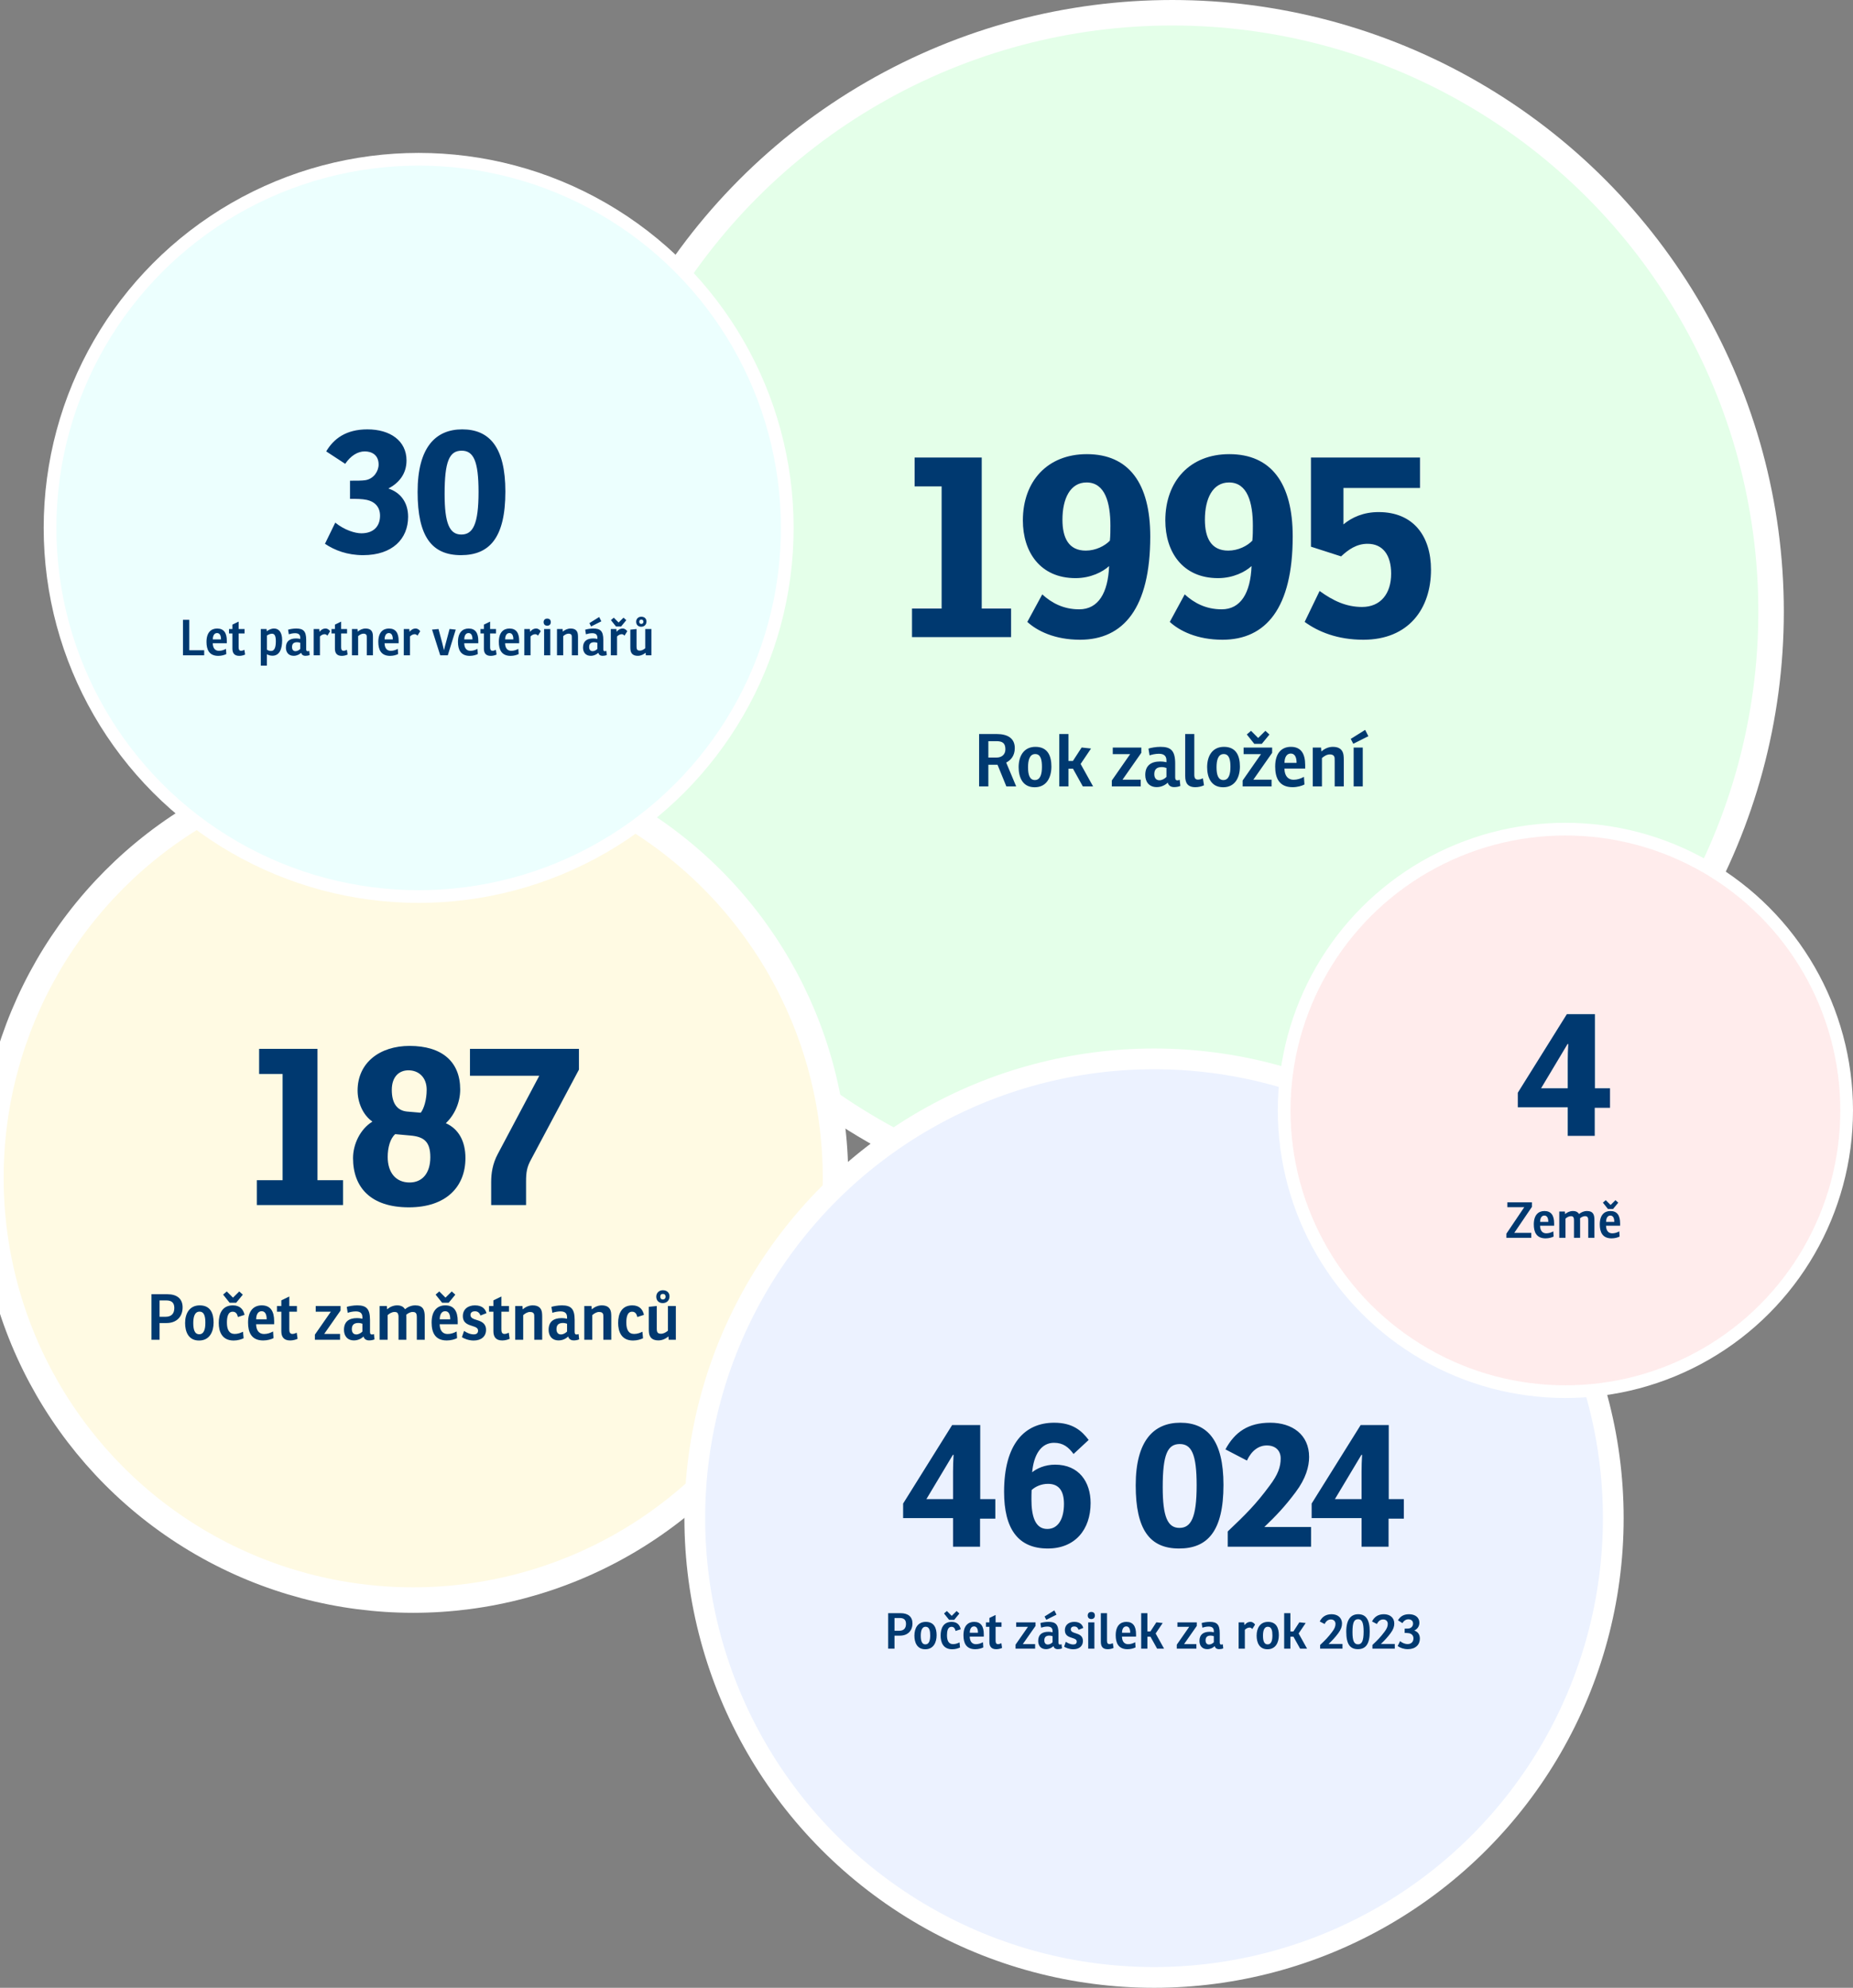 <svg width="509" height="546" viewBox="0 0 509 546" fill="none" xmlns="http://www.w3.org/2000/svg">
<rect x="0" y="0" width="509" height="546" fill="#808080" stroke="none"/>
<circle cx="322" cy="168" r="164.5" fill="#E4FFE9" stroke="white" stroke-width="7"/>
<path d="M250.519 175V167.152H258.655V133.6H251.239V125.68H269.671V167.152H277.735V175H250.519ZM304.659 155.488C302.931 157.072 299.619 158.8 295.443 158.8C285.723 158.8 280.971 151.6 280.971 142.96C280.971 132.16 287.739 124.744 298.539 124.744C310.059 124.744 315.963 132.736 315.963 147.352C315.963 167.008 308.619 175.72 296.667 175.72C289.683 175.72 284.859 173.272 282.195 170.824L286.299 163.264C288.819 165.568 292.059 167.368 296.451 167.368C301.707 167.368 304.371 162.832 304.659 155.488ZM304.875 148.504C305.019 147.064 305.019 145.696 305.019 144.4C305.019 138.136 303.579 132.52 298.467 132.52C294.003 132.52 291.843 136.912 291.843 142.744C291.843 147.784 293.571 151.24 298.251 151.24C300.987 151.24 303.507 149.944 304.875 148.504ZM343.789 155.488C342.061 157.072 338.749 158.8 334.573 158.8C324.853 158.8 320.101 151.6 320.101 142.96C320.101 132.16 326.869 124.744 337.669 124.744C349.189 124.744 355.093 132.736 355.093 147.352C355.093 167.008 347.749 175.72 335.797 175.72C328.813 175.72 323.989 173.272 321.325 170.824L325.429 163.264C327.949 165.568 331.189 167.368 335.581 167.368C340.837 167.368 343.501 162.832 343.789 155.488ZM344.005 148.504C344.149 147.064 344.149 145.696 344.149 144.4C344.149 138.136 342.709 132.52 337.597 132.52C333.133 132.52 330.973 136.912 330.973 142.744C330.973 147.784 332.701 151.24 337.381 151.24C340.117 151.24 342.637 149.944 344.005 148.504ZM368.384 152.824L360.104 150.16V125.68H390.056V134.032H369.032V144.04C371.336 142.096 374.576 140.656 378.68 140.656C388.328 140.656 393.08 147.352 393.08 156.496C393.08 167.152 386.96 175.72 374.504 175.72C367.304 175.72 362.048 173.488 358.376 170.824L362.48 162.328C366.152 164.992 369.752 166.72 374.144 166.72C379.256 166.72 382.136 163.048 382.136 157.576C382.136 152.536 379.904 149.368 375.656 149.368C372.632 149.368 370.4 150.952 368.384 152.824Z" fill="#003970"/>
<path d="M276.391 209.46L279.131 216H276.431L274.011 210.06H271.491V216H268.951V201.62H273.791C276.751 201.62 278.751 202.76 278.751 205.48C278.751 207.62 277.631 208.82 276.391 209.46ZM271.491 208.08H273.751C275.091 208.08 276.171 207.32 276.171 205.82C276.171 204.06 275.311 203.58 273.651 203.58H271.491V208.08ZM284.21 216.24C280.81 216.24 279.81 213.38 279.81 210.72C279.81 207.64 281.25 205.14 284.43 205.14C287.85 205.14 288.81 207.7 288.81 210.54C288.81 213.4 287.59 216.24 284.21 216.24ZM284.27 214.26C285.85 214.26 286.21 212.48 286.21 210.64C286.21 208.92 285.97 207.12 284.37 207.12C282.71 207.12 282.39 209.06 282.39 210.74C282.39 212.72 282.79 214.26 284.27 214.26ZM297.115 205.32L299.695 205.6L296.835 209.84L300.255 216H297.435L294.735 211.14H293.495V216H290.975V201.62H293.495V209.02H294.715L297.115 205.32ZM313.507 206.78L308.347 214.16H313.347V216H305.407V214.38L310.447 207.14H305.667V205.34H313.507V206.78ZM315.772 207.48L315.472 205.62C316.132 205.4 317.512 205.14 318.772 205.14C321.612 205.14 322.812 206.16 322.812 209.74V213.5C322.812 214.04 322.952 214.34 323.412 214.34C323.612 214.34 323.792 214.3 324.052 214.2L324.232 215.88C323.712 216.1 323.092 216.2 322.532 216.2C321.552 216.2 320.972 215.72 320.772 214.98C320.092 215.62 319.052 216.2 317.752 216.2C315.592 216.2 314.592 214.7 314.592 212.86C314.592 210.36 316.072 209.16 318.712 209.16C319.312 209.16 319.792 209.22 320.412 209.36V208.9C320.412 207.56 319.652 207.04 318.312 207.04C317.392 207.04 316.472 207.26 315.772 207.48ZM320.412 213.4V210.94C320.072 210.82 319.632 210.7 319.132 210.7C317.832 210.7 317.072 211.24 317.072 212.64C317.072 213.64 317.532 214.32 318.492 214.32C319.212 214.32 319.972 213.88 320.412 213.4ZM325.563 213.14V201.62H328.063V212.78C328.063 213.72 328.343 214.14 329.063 214.14C329.463 214.14 329.883 214.04 330.423 213.78L330.723 215.7C330.023 216.04 329.123 216.22 328.363 216.22C326.163 216.22 325.563 214.98 325.563 213.14ZM335.988 216.24C332.588 216.24 331.588 213.38 331.588 210.72C331.588 207.64 333.028 205.14 336.208 205.14C339.628 205.14 340.588 207.7 340.588 210.54C340.588 213.4 339.368 216.24 335.988 216.24ZM336.048 214.26C337.628 214.26 337.988 212.48 337.988 210.64C337.988 208.92 337.748 207.12 336.148 207.12C334.488 207.12 334.168 209.06 334.168 210.74C334.168 212.72 334.568 214.26 336.048 214.26ZM349.445 206.78L344.285 214.16H349.285V216H341.345V214.38L346.385 207.14H341.605V205.34H349.445V206.78ZM346.605 204.32H344.545L342.485 201.74L343.645 200.74L345.605 202.7L347.585 200.74L348.705 201.76L346.605 204.32ZM358.519 211.1H352.819C352.859 213.12 353.799 214.18 355.319 214.18C356.339 214.18 357.279 213.88 358.179 213.38L358.319 215.48C357.619 215.86 356.379 216.22 355.059 216.22C351.299 216.22 350.279 213.6 350.279 210.56C350.279 206.7 352.179 205.14 354.599 205.14C357.339 205.14 358.519 206.96 358.519 210.14V211.1ZM356.159 209.54C356.159 207.8 355.559 206.98 354.559 206.98C353.359 206.98 352.839 208.16 352.839 209.54H356.159ZM362.884 205.34L362.964 206.4C363.744 205.72 364.844 205.14 366.124 205.14C367.944 205.14 368.824 205.96 369.044 207.36C369.104 207.74 369.124 208.3 369.124 208.7V216H366.624V209.02C366.624 208.76 366.624 208.4 366.604 208.2C366.524 207.5 366.044 207.22 365.284 207.22C364.444 207.22 363.664 207.74 363.124 208.22V216H360.604V205.34H362.884ZM371.835 205.34H374.335V216H371.835V205.34ZM371.735 204.3L371.035 202.96L374.995 200.48L375.875 202.22L371.735 204.3Z" fill="#003970"/>
<circle cx="113.5" cy="323.5" r="116" fill="#FFFAE3" stroke="white" stroke-width="7"/>
<path d="M70.551 331V324.174H77.628V294.989H71.177V288.1H87.21V324.174H94.224V331H70.551ZM102.299 308.078C99.606 306.2 98.228 302.692 98.228 299.561C98.228 291.858 104.366 287.286 112.507 287.286C121.463 287.286 126.411 291.67 126.411 299.248C126.411 302.88 124.845 306.262 122.465 308.517C125.972 310.083 127.851 313.464 127.851 318.099C127.851 325.99 122.528 331.626 112.319 331.626C101.798 331.626 96.976 326.115 96.976 318.099C96.976 314.341 98.917 310.145 102.299 308.078ZM112.695 311.899L108.562 311.523C107.184 312.713 106.495 315.218 106.495 317.786C106.495 322.107 108.75 324.8 112.507 324.8C116.014 324.8 118.206 322.232 118.206 317.848C118.206 313.527 116.39 312.212 112.695 311.899ZM112.194 293.987C109.689 293.987 107.622 295.678 107.622 299.373C107.622 302.943 109 305.072 111.881 305.323L115.576 305.636C116.453 304.509 117.204 302.066 117.204 299.311C117.204 295.929 115.012 293.987 112.194 293.987ZM129.096 295.49V288.1H159.031V293.799L145.817 318.6C144.752 320.541 144.502 321.982 144.502 324.549V331H134.92V324.675C134.92 322.295 135.296 319.664 136.736 316.972L148.134 295.49H129.096Z" fill="#003970"/>
<path d="M43.83 363.407V368H41.603V355.492H45.987C48.597 355.492 50.162 356.727 50.162 359.093C50.162 361.72 48.457 363.407 45.761 363.407H43.83ZM43.83 361.685H45.517C47.066 361.685 47.883 360.833 47.883 359.267C47.883 357.771 47.083 357.197 45.691 357.197H43.83V361.685ZM54.672 368.209C51.715 368.209 50.845 365.721 50.845 363.407C50.845 360.728 52.098 358.554 54.864 358.554C57.839 358.554 58.674 360.78 58.674 363.251C58.674 365.738 57.612 368.209 54.672 368.209ZM54.725 366.487C56.099 366.487 56.412 364.938 56.412 363.338C56.412 361.842 56.203 360.276 54.812 360.276C53.368 360.276 53.09 361.963 53.09 363.425C53.09 365.147 53.437 366.487 54.725 366.487ZM64.454 366.4C65.323 366.4 66.072 366.139 66.75 365.791L66.924 367.582C66.315 367.878 65.341 368.209 64.175 368.209C60.905 368.209 60.087 365.651 60.087 363.39C60.087 360.937 60.974 358.554 63.984 358.554C66.002 358.554 66.889 359.771 67.168 361.163L65.358 361.755C65.167 360.972 64.836 360.293 63.914 360.293C62.575 360.293 62.331 361.876 62.331 363.286C62.331 365.199 62.94 366.4 64.454 366.4ZM64.871 357.84H63.079L61.288 355.596L62.297 354.727L64.001 356.431L65.724 354.727L66.698 355.614L64.871 357.84ZM75.307 363.738H70.349C70.384 365.495 71.202 366.417 72.524 366.417C73.411 366.417 74.229 366.156 75.011 365.721L75.133 367.548C74.524 367.878 73.446 368.191 72.298 368.191C69.027 368.191 68.14 365.912 68.14 363.268C68.14 359.911 69.793 358.554 71.897 358.554C74.281 358.554 75.307 360.137 75.307 362.903V363.738ZM73.254 362.381C73.254 360.867 72.733 360.154 71.863 360.154C70.819 360.154 70.367 361.181 70.367 362.381H73.254ZM81.557 360.293H79.469V365.043C79.469 365.738 79.539 366.4 80.322 366.4C80.722 366.4 81.087 366.26 81.505 366.069L81.748 367.739C81.192 368 80.409 368.191 79.696 368.191C77.921 368.191 77.278 367.165 77.278 365.651V360.293H76.077V358.728H77.278V357.179L79.469 356.118V358.728H81.557V360.293ZM93.543 359.98L89.055 366.4H93.404V368H86.497V366.591L90.881 360.293H86.724V358.728H93.543V359.98ZM95.513 360.589L95.252 358.971C95.826 358.78 97.026 358.554 98.122 358.554C100.593 358.554 101.636 359.441 101.636 362.555V365.825C101.636 366.295 101.758 366.556 102.158 366.556C102.332 366.556 102.489 366.521 102.715 366.434L102.872 367.896C102.419 368.087 101.88 368.174 101.393 368.174C100.54 368.174 100.036 367.756 99.862 367.113C99.27 367.669 98.366 368.174 97.235 368.174C95.356 368.174 94.487 366.869 94.487 365.269C94.487 363.094 95.774 362.05 98.07 362.05C98.592 362.05 99.01 362.103 99.549 362.224V361.824C99.549 360.659 98.888 360.206 97.722 360.206C96.922 360.206 96.122 360.398 95.513 360.589ZM99.549 365.738V363.599C99.253 363.494 98.87 363.39 98.436 363.39C97.305 363.39 96.644 363.86 96.644 365.077C96.644 365.947 97.044 366.539 97.879 366.539C98.505 366.539 99.166 366.156 99.549 365.738ZM109.087 358.554C110.183 358.554 110.862 358.954 111.244 359.615C112.01 358.989 112.967 358.554 114.063 358.554C116.15 358.554 116.672 359.737 116.672 361.65V368H114.498V361.929C114.498 361.616 114.48 361.372 114.445 361.163C114.324 360.572 113.976 360.363 113.367 360.363C112.706 360.363 112.062 360.728 111.61 361.111C111.627 361.389 111.627 361.755 111.627 362.068V368H109.47V361.929C109.47 361.65 109.47 361.424 109.435 361.233C109.313 360.607 109.018 360.363 108.409 360.363C107.626 360.363 106.93 360.815 106.478 361.233V368H104.286V358.728H106.269L106.339 359.632C107.017 359.041 107.974 358.554 109.087 358.554ZM125.73 363.738H120.772C120.807 365.495 121.624 366.417 122.946 366.417C123.833 366.417 124.651 366.156 125.434 365.721L125.556 367.548C124.947 367.878 123.868 368.191 122.72 368.191C119.45 368.191 118.562 365.912 118.562 363.268C118.562 359.911 120.215 358.554 122.32 358.554C124.703 358.554 125.73 360.137 125.73 362.903V363.738ZM123.677 362.381C123.677 360.867 123.155 360.154 122.285 360.154C121.241 360.154 120.789 361.181 120.789 362.381H123.677ZM123.242 357.84H121.45L119.658 355.596L120.667 354.727L122.372 356.431L124.094 354.727L125.069 355.614L123.242 357.84ZM126.882 367.287L127.474 365.564C128.065 365.999 129.126 366.521 130.101 366.521C130.918 366.521 131.318 366.173 131.318 365.478C131.318 364.747 130.623 364.503 129.805 364.242C128.605 363.86 127.143 363.46 127.143 361.494C127.143 359.667 128.483 358.554 130.466 358.554C132.623 358.554 133.371 359.719 133.632 360.693L131.98 361.337C131.684 360.554 131.197 360.172 130.449 360.172C129.84 360.172 129.231 360.45 129.231 361.181C129.231 362.033 130.066 362.294 131.023 362.59C132.206 362.955 133.51 363.477 133.51 365.286C133.51 367.113 132.171 368.209 130.101 368.209C128.726 368.209 127.387 367.652 126.882 367.287ZM139.811 360.293H137.724V365.043C137.724 365.738 137.793 366.4 138.576 366.4C138.976 366.4 139.342 366.26 139.759 366.069L140.003 367.739C139.446 368 138.663 368.191 137.95 368.191C136.175 368.191 135.532 367.165 135.532 365.651V360.293H134.331V358.728H135.532V357.179L137.724 356.118V358.728H139.811V360.293ZM143.508 358.728L143.578 359.65C144.256 359.058 145.213 358.554 146.327 358.554C147.91 358.554 148.675 359.267 148.866 360.485C148.919 360.815 148.936 361.302 148.936 361.65V368H146.761V361.929C146.761 361.702 146.761 361.389 146.744 361.215C146.674 360.607 146.257 360.363 145.596 360.363C144.865 360.363 144.187 360.815 143.717 361.233V368H141.525V358.728H143.508ZM151.729 360.589L151.468 358.971C152.042 358.78 153.242 358.554 154.338 358.554C156.808 358.554 157.852 359.441 157.852 362.555V365.825C157.852 366.295 157.974 366.556 158.374 366.556C158.548 366.556 158.705 366.521 158.931 366.434L159.087 367.896C158.635 368.087 158.096 368.174 157.609 368.174C156.756 368.174 156.252 367.756 156.078 367.113C155.486 367.669 154.582 368.174 153.451 368.174C151.572 368.174 150.702 366.869 150.702 365.269C150.702 363.094 151.99 362.05 154.286 362.05C154.808 362.05 155.225 362.103 155.765 362.224V361.824C155.765 360.659 155.103 360.206 153.938 360.206C153.138 360.206 152.337 360.398 151.729 360.589ZM155.765 365.738V363.599C155.469 363.494 155.086 363.39 154.651 363.39C153.52 363.39 152.859 363.86 152.859 365.077C152.859 365.947 153.259 366.539 154.094 366.539C154.721 366.539 155.382 366.156 155.765 365.738ZM162.485 358.728L162.554 359.65C163.233 359.058 164.19 358.554 165.303 358.554C166.886 358.554 167.651 359.267 167.843 360.485C167.895 360.815 167.912 361.302 167.912 361.65V368H165.738V361.929C165.738 361.702 165.738 361.389 165.72 361.215C165.651 360.607 165.233 360.363 164.572 360.363C163.842 360.363 163.163 360.815 162.693 361.233V368H160.502V358.728H162.485ZM174.167 366.4C175.037 366.4 175.785 366.139 176.463 365.791L176.637 367.582C176.028 367.878 175.054 368.209 173.889 368.209C170.618 368.209 169.8 365.651 169.8 363.39C169.8 360.937 170.688 358.554 173.697 358.554C175.715 358.554 176.602 359.771 176.881 361.163L175.071 361.755C174.88 360.972 174.55 360.293 173.628 360.293C172.288 360.293 172.044 361.876 172.044 363.286C172.044 365.199 172.653 366.4 174.167 366.4ZM180.845 368.174C179.28 368.174 178.497 367.461 178.288 366.226C178.236 365.912 178.218 365.425 178.218 365.043V358.954L180.41 358.728V364.799C180.41 365.025 180.41 365.304 180.445 365.512C180.549 366.139 180.932 366.347 181.558 366.347C182.272 366.347 182.898 365.982 183.472 365.512V358.728H185.647V368H183.681L183.611 367.095C182.863 367.704 181.941 368.174 180.845 368.174ZM180.271 356.153C180.271 355.127 181.037 354.396 182.08 354.396C183.281 354.396 183.907 355.144 183.907 356.083C183.907 357.162 183.176 357.927 182.046 357.927C180.897 357.927 180.271 357.162 180.271 356.153ZM181.367 356.153C181.367 356.623 181.611 356.936 182.08 356.936C182.55 356.936 182.828 356.623 182.828 356.153C182.828 355.701 182.567 355.405 182.08 355.405C181.611 355.405 181.367 355.701 181.367 356.153Z" fill="#003970"/>
<circle cx="317" cy="417" r="126.151" fill="#ECF2FF" stroke="white" stroke-width="5.697"/>
<path d="M269.209 424.85H261.791V416.993H248.078V412.991L261.547 391.421H269.258V411.771H273.406V417.139H269.209V424.85ZM254.471 411.771H261.791V404.256C261.791 403.084 261.84 400.888 261.938 399.619H261.743L254.471 411.771ZM283.522 404.402C284.694 403.426 286.939 402.304 289.818 402.304C296.406 402.304 299.578 407.086 299.578 412.845C299.578 420.165 295.284 425.338 287.817 425.338C279.569 425.338 275.812 419.823 275.812 409.77C275.812 396.594 281.473 390.786 289.574 390.786C294.649 390.786 297.138 392.982 299.042 395.52L294.893 399.375C293.527 397.521 292.063 396.301 289.525 396.301C286.011 396.301 283.962 399.522 283.522 404.402ZM292.258 413.089C292.258 409.721 291.038 407.574 287.866 407.574C286.011 407.574 284.352 408.355 283.376 409.282C283.327 410.209 283.327 411.039 283.327 411.869C283.327 416.163 284.206 419.97 287.671 419.97C290.745 419.97 292.258 417.091 292.258 413.089ZM324.217 390.786C331.684 390.786 336.076 395.666 336.076 407.867C336.076 420.604 331.684 425.338 323.876 425.338C315.823 425.338 311.968 420.165 311.968 407.965C311.968 395.618 316.995 390.786 324.217 390.786ZM323.973 419.677C327.145 419.677 328.707 416.895 328.707 407.965C328.707 399.424 327.292 396.642 324.071 396.642C320.704 396.642 319.386 399.522 319.386 408.501C319.386 416.554 320.704 419.677 323.973 419.677ZM342.518 401.181L336.613 398.107C339.199 393.324 342.908 390.786 348.911 390.786C354.962 390.786 359.599 394.056 359.599 400.205C359.599 402.792 358.72 406.11 355.89 409.868C353.01 413.723 350.57 416.31 347.3 419.433H360.135V424.85H337.247V420.653C342.274 415.871 344.909 413.284 348.764 408.062C351.058 405.036 351.79 402.889 351.79 400.595C351.79 398.448 350.375 397.033 347.984 397.033C345.739 397.033 343.787 398.448 342.518 401.181ZM381.426 424.85H374.008V416.993H360.294V412.991L373.764 391.421H381.474V411.771H385.623V417.139H381.426V424.85ZM366.687 411.771H374.008V404.256C374.008 403.084 374.057 400.888 374.154 399.619H373.959L366.687 411.771Z" fill="#003970"/>
<path d="M245.71 449.271V452.85H243.974V443.103H247.391C249.424 443.103 250.644 444.066 250.644 445.909C250.644 447.956 249.316 449.271 247.214 449.271H245.71ZM245.71 447.929H247.025C248.231 447.929 248.868 447.265 248.868 446.045C248.868 444.879 248.245 444.432 247.16 444.432H245.71V447.929ZM254.159 453.013C251.854 453.013 251.176 451.074 251.176 449.271C251.176 447.184 252.152 445.489 254.308 445.489C256.626 445.489 257.277 447.224 257.277 449.149C257.277 451.088 256.45 453.013 254.159 453.013ZM254.199 451.671C255.27 451.671 255.514 450.464 255.514 449.217C255.514 448.051 255.352 446.831 254.267 446.831C253.142 446.831 252.925 448.146 252.925 449.285C252.925 450.627 253.196 451.671 254.199 451.671ZM261.781 451.603C262.458 451.603 263.041 451.4 263.57 451.128L263.706 452.525C263.231 452.755 262.472 453.013 261.564 453.013C259.015 453.013 258.378 451.02 258.378 449.258C258.378 447.346 259.069 445.489 261.415 445.489C262.987 445.489 263.679 446.438 263.895 447.523L262.486 447.983C262.336 447.373 262.079 446.845 261.36 446.845C260.317 446.845 260.127 448.078 260.127 449.176C260.127 450.668 260.601 451.603 261.781 451.603ZM262.106 444.933H260.71L259.313 443.185L260.1 442.507L261.428 443.835L262.77 442.507L263.529 443.198L262.106 444.933ZM270.238 449.529H266.375C266.402 450.898 267.039 451.616 268.069 451.616C268.761 451.616 269.398 451.413 270.008 451.074L270.103 452.498C269.628 452.755 268.788 452.999 267.893 452.999C265.344 452.999 264.653 451.223 264.653 449.163C264.653 446.546 265.941 445.489 267.581 445.489C269.438 445.489 270.238 446.723 270.238 448.878V449.529ZM268.639 448.471C268.639 447.292 268.232 446.736 267.554 446.736C266.741 446.736 266.388 447.536 266.388 448.471H268.639ZM275.108 446.845H273.482V450.546C273.482 451.088 273.536 451.603 274.146 451.603C274.458 451.603 274.742 451.494 275.068 451.345L275.257 452.647C274.824 452.85 274.214 452.999 273.658 452.999C272.275 452.999 271.774 452.199 271.774 451.02V446.845H270.838V445.625H271.774V444.418L273.482 443.591V445.625H275.108V446.845ZM284.448 446.601L280.951 451.603H284.34V452.85H278.958V451.752L282.374 446.845H279.134V445.625H284.448V446.601ZM285.983 447.075L285.78 445.814C286.228 445.665 287.163 445.489 288.017 445.489C289.942 445.489 290.755 446.18 290.755 448.607V451.156C290.755 451.522 290.85 451.725 291.162 451.725C291.298 451.725 291.42 451.698 291.596 451.63L291.718 452.769C291.365 452.918 290.945 452.986 290.565 452.986C289.901 452.986 289.508 452.66 289.373 452.159C288.912 452.593 288.207 452.986 287.326 452.986C285.861 452.986 285.184 451.969 285.184 450.722C285.184 449.027 286.187 448.214 287.976 448.214C288.383 448.214 288.708 448.255 289.129 448.349V448.038C289.129 447.129 288.613 446.777 287.705 446.777C287.082 446.777 286.458 446.926 285.983 447.075ZM289.129 451.088V449.42C288.898 449.339 288.6 449.258 288.261 449.258C287.38 449.258 286.865 449.624 286.865 450.573C286.865 451.25 287.176 451.711 287.827 451.711C288.315 451.711 288.83 451.413 289.129 451.088ZM287.407 444.92L286.932 444.011L289.617 442.331L290.213 443.51L287.407 444.92ZM292.305 452.294L292.766 450.952C293.226 451.291 294.053 451.698 294.813 451.698C295.45 451.698 295.761 451.427 295.761 450.884C295.761 450.315 295.219 450.125 294.582 449.922C293.647 449.624 292.508 449.312 292.508 447.78C292.508 446.357 293.552 445.489 295.097 445.489C296.778 445.489 297.361 446.397 297.564 447.157L296.277 447.658C296.046 447.048 295.667 446.75 295.084 446.75C294.609 446.75 294.135 446.967 294.135 447.536C294.135 448.2 294.785 448.404 295.531 448.634C296.453 448.919 297.47 449.325 297.47 450.735C297.47 452.159 296.426 453.013 294.813 453.013C293.742 453.013 292.698 452.579 292.305 452.294ZM298.923 445.625H300.617V452.85H298.923V445.625ZM298.787 443.74C298.787 443.103 299.207 442.764 299.763 442.764C300.387 442.764 300.753 443.103 300.753 443.74C300.753 444.405 300.319 444.716 299.763 444.716C299.18 444.716 298.787 444.35 298.787 443.74ZM302.39 450.912V443.103H304.084V450.668C304.084 451.305 304.274 451.589 304.762 451.589C305.033 451.589 305.318 451.522 305.684 451.345L305.887 452.647C305.413 452.877 304.803 452.999 304.287 452.999C302.796 452.999 302.39 452.159 302.39 450.912ZM312.058 449.529H308.195C308.222 450.898 308.859 451.616 309.889 451.616C310.581 451.616 311.218 451.413 311.828 451.074L311.923 452.498C311.448 452.755 310.608 452.999 309.713 452.999C307.165 452.999 306.473 451.223 306.473 449.163C306.473 446.546 307.761 445.489 309.401 445.489C311.259 445.489 312.058 446.723 312.058 448.878V449.529ZM310.459 448.471C310.459 447.292 310.052 446.736 309.374 446.736C308.561 446.736 308.208 447.536 308.208 448.471H310.459ZM317.634 445.611L319.382 445.801L317.444 448.675L319.762 452.85H317.85L316.02 449.556H315.18V452.85H313.472V443.103H315.18V448.119H316.007L317.634 445.611ZM328.744 446.601L325.247 451.603H328.636V452.85H323.254V451.752L326.67 446.845H323.43V445.625H328.744V446.601ZM330.279 447.075L330.076 445.814C330.523 445.665 331.459 445.489 332.313 445.489C334.238 445.489 335.051 446.18 335.051 448.607V451.156C335.051 451.522 335.146 451.725 335.458 451.725C335.593 451.725 335.715 451.698 335.892 451.63L336.014 452.769C335.661 452.918 335.241 452.986 334.861 452.986C334.197 452.986 333.804 452.66 333.668 452.159C333.207 452.593 332.502 452.986 331.621 452.986C330.157 452.986 329.479 451.969 329.479 450.722C329.479 449.027 330.483 448.214 332.272 448.214C332.679 448.214 333.004 448.255 333.424 448.349V448.038C333.424 447.129 332.909 446.777 332.001 446.777C331.377 446.777 330.754 446.926 330.279 447.075ZM333.424 451.088V449.42C333.194 449.339 332.896 449.258 332.557 449.258C331.676 449.258 331.16 449.624 331.16 450.573C331.16 451.25 331.472 451.711 332.123 451.711C332.611 451.711 333.126 451.413 333.424 451.088ZM343.493 445.489C344.103 445.489 344.51 445.882 344.754 446.235L343.995 447.455C343.792 447.197 343.534 447.048 343.222 447.048C342.721 447.048 342.233 447.373 341.948 447.672V452.85H340.24V445.625H341.758L341.826 446.384C342.192 445.95 342.707 445.489 343.493 445.489ZM348.165 453.013C345.86 453.013 345.182 451.074 345.182 449.271C345.182 447.184 346.159 445.489 348.314 445.489C350.632 445.489 351.283 447.224 351.283 449.149C351.283 451.088 350.456 453.013 348.165 453.013ZM348.205 451.671C349.276 451.671 349.52 450.464 349.52 449.217C349.52 448.051 349.358 446.831 348.273 446.831C347.148 446.831 346.931 448.146 346.931 449.285C346.931 450.627 347.202 451.671 348.205 451.671ZM356.912 445.611L358.661 445.801L356.722 448.675L359.04 452.85H357.129L355.299 449.556H354.458V452.85H352.75V443.103H354.458V448.119H355.285L356.912 445.611ZM363.861 446.072L362.519 445.381C363.129 444.147 364.173 443.388 365.772 443.388C367.385 443.388 368.633 444.283 368.633 445.95C368.633 446.736 368.389 447.563 367.616 448.593C366.735 449.773 365.948 450.6 364.945 451.562H368.768V452.85H362.627V451.833C364.051 450.491 364.85 449.678 365.935 448.227C366.626 447.319 366.843 446.709 366.843 446.045C366.843 445.313 366.355 444.825 365.582 444.825C364.85 444.825 364.268 445.245 363.861 446.072ZM373.098 443.388C375.091 443.388 376.256 444.73 376.256 448.133C376.256 451.684 375.077 452.986 373.003 452.986C370.834 452.986 369.804 451.603 369.804 448.16C369.804 444.716 371.159 443.388 373.098 443.388ZM373.03 451.657C374.06 451.657 374.575 450.79 374.575 448.16C374.575 445.652 374.101 444.757 373.057 444.757C371.946 444.757 371.512 445.665 371.512 448.309C371.512 450.695 371.946 451.657 373.03 451.657ZM378.225 446.072L376.882 445.381C377.492 444.147 378.536 443.388 380.136 443.388C381.749 443.388 382.996 444.283 382.996 445.95C382.996 446.736 382.752 447.563 381.98 448.593C381.098 449.773 380.312 450.6 379.309 451.562H383.132V452.85H376.991V451.833C378.414 450.491 379.214 449.678 380.299 448.227C380.99 447.319 381.207 446.709 381.207 446.045C381.207 445.313 380.719 444.825 379.946 444.825C379.214 444.825 378.631 445.245 378.225 446.072ZM385.225 445.828L384.005 445.055C384.574 444.079 385.482 443.388 387.041 443.388C388.722 443.388 389.888 444.255 389.888 445.72C389.888 446.75 389.305 447.495 388.478 447.875C389.441 448.173 390.024 448.932 390.024 450.085C390.024 451.766 388.831 452.986 386.716 452.986C385.577 452.986 384.601 452.62 383.923 452.132L384.588 450.776C385.225 451.318 386.025 451.589 386.635 451.589C387.651 451.589 388.261 450.966 388.261 450.017C388.261 449.176 387.706 448.729 387.055 448.607C386.662 448.539 386.255 448.526 385.848 448.526V447.346C386.309 447.346 386.675 447.346 386.96 447.306C387.706 447.211 388.153 446.614 388.153 445.964C388.153 445.082 387.489 444.784 386.852 444.784C386.201 444.784 385.631 445.164 385.225 445.828Z" fill="#003970"/>
<circle cx="430" cy="305" r="77.255" fill="#FFECEC" stroke="white" stroke-width="3.489"/>
<path d="M438.058 312H430.64V304.143H416.926V300.141L430.396 278.571H438.107V298.921H442.255V304.289H438.058V312ZM423.319 298.921H430.64V291.405C430.64 290.234 430.689 288.038 430.786 286.769H430.591L423.319 298.921Z" fill="#003970"/>
<path d="M414.051 331.582V330.253H420.802V331.5L415.949 338.644H420.626V340H413.793V338.861L418.701 331.582H414.051ZM426.904 336.679H423.04C423.067 338.048 423.704 338.766 424.735 338.766C425.426 338.766 426.063 338.563 426.673 338.224L426.768 339.648C426.294 339.905 425.453 340.149 424.558 340.149C422.01 340.149 421.318 338.373 421.318 336.313C421.318 333.696 422.606 332.639 424.247 332.639C426.104 332.639 426.904 333.873 426.904 336.028V336.679ZM425.304 335.621C425.304 334.442 424.897 333.886 424.219 333.886C423.406 333.886 423.054 334.686 423.054 335.621H425.304ZM432.058 332.639C432.912 332.639 433.441 332.951 433.739 333.466C434.336 332.978 435.081 332.639 435.935 332.639C437.562 332.639 437.969 333.561 437.969 335.052V340H436.274V335.269C436.274 335.025 436.261 334.835 436.234 334.672C436.139 334.212 435.868 334.049 435.393 334.049C434.878 334.049 434.377 334.334 434.024 334.632C434.038 334.849 434.038 335.133 434.038 335.377V340H432.357V335.269C432.357 335.052 432.357 334.876 432.33 334.727C432.235 334.239 432.004 334.049 431.53 334.049C430.92 334.049 430.377 334.401 430.025 334.727V340H428.317V332.775H429.862L429.917 333.479C430.445 333.019 431.191 332.639 432.058 332.639ZM445.027 336.679H441.163C441.191 338.048 441.828 338.766 442.858 338.766C443.549 338.766 444.187 338.563 444.797 338.224L444.891 339.648C444.417 339.905 443.576 340.149 442.682 340.149C440.133 340.149 439.442 338.373 439.442 336.313C439.442 333.696 440.73 332.639 442.37 332.639C444.227 332.639 445.027 333.873 445.027 336.028V336.679ZM443.427 335.621C443.427 334.442 443.021 333.886 442.343 333.886C441.529 333.886 441.177 334.686 441.177 335.621H443.427ZM443.088 332.083H441.692L440.296 330.334L441.082 329.657L442.411 330.985L443.753 329.657L444.512 330.348L443.088 332.083Z" fill="#003970"/>
<circle cx="115" cy="145" r="101.256" fill="#ECFFFE" stroke="white" stroke-width="3.489"/>
<path d="M94.827 127.404L89.606 123.988C91.655 120.523 95.023 117.936 100.928 117.936C107.223 117.936 111.664 121.108 111.664 126.476C111.664 130.185 109.566 132.674 106.686 134.187C110.005 135.261 112.103 137.994 112.103 141.947C112.103 147.998 107.809 152.488 99.756 152.488C95.413 152.488 91.948 151.17 89.264 149.365L92.094 143.557C94.632 145.607 97.511 146.485 99.268 146.485C102.587 146.485 104.393 144.582 104.393 141.654C104.393 139.214 102.929 137.799 100.781 137.311C99.415 137.018 97.853 137.018 96.145 137.018V132.04C98.048 132.04 99.415 132.04 100.391 131.894C102.685 131.503 104.002 129.405 104.002 127.599C104.002 124.866 102.001 123.988 100.196 123.988C98.243 123.988 96.291 125.208 94.827 127.404ZM126.962 117.936C134.428 117.936 138.821 122.816 138.821 135.017C138.821 147.754 134.428 152.488 126.62 152.488C118.568 152.488 114.712 147.315 114.712 135.114C114.712 122.768 119.739 117.936 126.962 117.936ZM126.718 146.827C129.89 146.827 131.452 144.045 131.452 135.114C131.452 126.574 130.036 123.792 126.815 123.792C123.448 123.792 122.13 126.672 122.13 135.651C122.13 143.704 123.448 146.827 126.718 146.827Z" fill="#003970"/>
<path d="M50.26 180V170.253H51.995V178.617H56.089V180H50.26ZM62.306 176.679H58.442C58.469 178.048 59.106 178.766 60.137 178.766C60.828 178.766 61.465 178.563 62.075 178.224L62.17 179.648C61.696 179.905 60.855 180.149 59.961 180.149C57.412 180.149 56.721 178.373 56.721 176.313C56.721 173.696 58.008 172.639 59.649 172.639C61.506 172.639 62.306 173.873 62.306 176.028V176.679ZM60.706 175.621C60.706 174.442 60.3 173.886 59.622 173.886C58.808 173.886 58.456 174.686 58.456 175.621H60.706ZM67.176 173.995H65.549V177.695C65.549 178.238 65.603 178.753 66.213 178.753C66.525 178.753 66.81 178.644 67.135 178.495L67.325 179.797C66.891 180 66.281 180.149 65.725 180.149C64.343 180.149 63.841 179.349 63.841 178.17V173.995H62.906V172.775H63.841V171.568L65.549 170.741V172.775H67.176V173.995ZM71.636 172.775H73.222L73.276 173.398C73.751 173.046 74.428 172.639 75.282 172.639C76.557 172.639 77.505 173.615 77.505 175.838C77.505 178.224 76.814 180.108 74.849 180.108C74.32 180.108 73.751 179.973 73.317 179.702V182.833H71.636V172.775ZM73.33 174.564V178.441C73.52 178.59 73.886 178.807 74.469 178.807C75.486 178.807 75.77 177.614 75.77 176.136C75.77 174.496 75.35 174.062 74.686 174.062C74.157 174.062 73.588 174.388 73.33 174.564ZM79.335 174.225L79.132 172.964C79.579 172.815 80.515 172.639 81.369 172.639C83.294 172.639 84.107 173.33 84.107 175.757V178.305C84.107 178.671 84.202 178.875 84.514 178.875C84.649 178.875 84.771 178.848 84.947 178.78L85.069 179.919C84.717 180.068 84.297 180.136 83.917 180.136C83.253 180.136 82.86 179.81 82.724 179.309C82.263 179.742 81.558 180.136 80.677 180.136C79.213 180.136 78.535 179.119 78.535 177.872C78.535 176.177 79.538 175.364 81.328 175.364C81.735 175.364 82.06 175.404 82.48 175.499V175.188C82.48 174.279 81.965 173.927 81.057 173.927C80.433 173.927 79.81 174.076 79.335 174.225ZM82.48 178.238V176.57C82.25 176.489 81.951 176.408 81.613 176.408C80.731 176.408 80.216 176.774 80.216 177.723C80.216 178.4 80.528 178.861 81.179 178.861C81.667 178.861 82.182 178.563 82.48 178.238ZM89.425 172.639C90.035 172.639 90.442 173.032 90.686 173.385L89.927 174.605C89.723 174.347 89.466 174.198 89.154 174.198C88.652 174.198 88.164 174.523 87.88 174.822V180H86.171V172.775H87.69L87.758 173.534C88.124 173.1 88.639 172.639 89.425 172.639ZM95.334 173.995H93.707V177.695C93.707 178.238 93.762 178.753 94.372 178.753C94.683 178.753 94.968 178.644 95.293 178.495L95.483 179.797C95.049 180 94.439 180.149 93.884 180.149C92.501 180.149 91.999 179.349 91.999 178.17V173.995H91.064V172.775H91.999V171.568L93.707 170.741V172.775H95.334V173.995ZM98.215 172.775L98.269 173.493C98.798 173.032 99.543 172.639 100.411 172.639C101.645 172.639 102.241 173.195 102.39 174.144C102.431 174.401 102.445 174.781 102.445 175.052V180H100.75V175.269C100.75 175.093 100.75 174.849 100.736 174.713C100.682 174.239 100.357 174.049 99.842 174.049C99.272 174.049 98.744 174.401 98.378 174.727V180H96.67V172.775H98.215ZM109.501 176.679H105.637C105.664 178.048 106.302 178.766 107.332 178.766C108.023 178.766 108.66 178.563 109.27 178.224L109.365 179.648C108.891 179.905 108.05 180.149 107.156 180.149C104.607 180.149 103.916 178.373 103.916 176.313C103.916 173.696 105.203 172.639 106.844 172.639C108.701 172.639 109.501 173.873 109.501 176.028V176.679ZM107.901 175.621C107.901 174.442 107.494 173.886 106.817 173.886C106.003 173.886 105.651 174.686 105.651 175.621H107.901ZM114.168 172.639C114.778 172.639 115.184 173.032 115.428 173.385L114.669 174.605C114.466 174.347 114.208 174.198 113.896 174.198C113.395 174.198 112.907 174.523 112.622 174.822V180H110.914V172.775H112.432L112.5 173.534C112.866 173.1 113.381 172.639 114.168 172.639ZM123.492 172.761L125.187 172.937L123.004 180H120.93L118.68 172.937L120.455 172.775L121.445 176.503C121.594 177.058 121.811 177.953 121.96 178.617C122.096 177.967 122.38 176.936 122.489 176.53L123.492 172.761ZM131.384 176.679H127.52C127.548 178.048 128.185 178.766 129.215 178.766C129.906 178.766 130.543 178.563 131.153 178.224L131.248 179.648C130.774 179.905 129.933 180.149 129.039 180.149C126.49 180.149 125.799 178.373 125.799 176.313C125.799 173.696 127.087 172.639 128.727 172.639C130.584 172.639 131.384 173.873 131.384 176.028V176.679ZM129.784 175.621C129.784 174.442 129.378 173.886 128.7 173.886C127.886 173.886 127.534 174.686 127.534 175.621H129.784ZM136.254 173.995H134.627V177.695C134.627 178.238 134.682 178.753 135.292 178.753C135.603 178.753 135.888 178.644 136.213 178.495L136.403 179.797C135.969 180 135.359 180.149 134.804 180.149C133.421 180.149 132.919 179.349 132.919 178.17V173.995H131.984V172.775H132.919V171.568L134.627 170.741V172.775H136.254V173.995ZM142.61 176.679H138.747C138.774 178.048 139.411 178.766 140.441 178.766C141.132 178.766 141.77 178.563 142.38 178.224L142.475 179.648C142 179.905 141.16 180.149 140.265 180.149C137.716 180.149 137.025 178.373 137.025 176.313C137.025 173.696 138.313 172.639 139.953 172.639C141.81 172.639 142.61 173.873 142.61 176.028V176.679ZM141.01 175.621C141.01 174.442 140.604 173.886 139.926 173.886C139.113 173.886 138.76 174.686 138.76 175.621H141.01ZM147.277 172.639C147.887 172.639 148.294 173.032 148.538 173.385L147.779 174.605C147.575 174.347 147.318 174.198 147.006 174.198C146.504 174.198 146.016 174.523 145.732 174.822V180H144.023V172.775H145.542L145.61 173.534C145.976 173.1 146.491 172.639 147.277 172.639ZM149.464 172.775H151.159V180H149.464V172.775ZM149.329 170.89C149.329 170.253 149.749 169.914 150.305 169.914C150.929 169.914 151.295 170.253 151.295 170.89C151.295 171.555 150.861 171.866 150.305 171.866C149.722 171.866 149.329 171.5 149.329 170.89ZM154.545 172.775L154.599 173.493C155.127 173.032 155.873 172.639 156.741 172.639C157.974 172.639 158.571 173.195 158.72 174.144C158.76 174.401 158.774 174.781 158.774 175.052V180H157.08V175.269C157.08 175.093 157.08 174.849 157.066 174.713C157.012 174.239 156.686 174.049 156.171 174.049C155.602 174.049 155.073 174.401 154.707 174.727V180H152.999V172.775H154.545ZM160.95 174.225L160.747 172.964C161.194 172.815 162.129 172.639 162.984 172.639C164.909 172.639 165.722 173.33 165.722 175.757V178.305C165.722 178.671 165.817 178.875 166.129 178.875C166.264 178.875 166.386 178.848 166.562 178.78L166.684 179.919C166.332 180.068 165.912 180.136 165.532 180.136C164.868 180.136 164.475 179.81 164.339 179.309C163.878 179.742 163.173 180.136 162.292 180.136C160.828 180.136 160.15 179.119 160.15 177.872C160.15 176.177 161.153 175.364 162.943 175.364C163.35 175.364 163.675 175.404 164.095 175.499V175.188C164.095 174.279 163.58 173.927 162.672 173.927C162.048 173.927 161.425 174.076 160.95 174.225ZM164.095 178.238V176.57C163.865 176.489 163.566 176.408 163.228 176.408C162.346 176.408 161.831 176.774 161.831 177.723C161.831 178.4 162.143 178.861 162.794 178.861C163.282 178.861 163.797 178.563 164.095 178.238ZM162.374 172.07L161.899 171.161L164.583 169.48L165.18 170.66L162.374 172.07ZM171.04 172.639C171.65 172.639 172.057 173.032 172.301 173.385L171.541 174.605C171.338 174.347 171.081 174.198 170.769 174.198C170.267 174.198 169.779 174.523 169.495 174.822V180H167.786V172.775H169.305L169.372 173.534C169.739 173.1 170.254 172.639 171.04 172.639ZM170.606 172.083H169.21L167.814 170.334L168.6 169.657L169.928 170.985L171.27 169.657L172.03 170.348L170.606 172.083ZM175.193 180.136C173.973 180.136 173.363 179.58 173.2 178.617C173.16 178.373 173.146 177.994 173.146 177.695V172.951L174.854 172.775V177.506C174.854 177.682 174.854 177.899 174.881 178.061C174.963 178.549 175.261 178.712 175.749 178.712C176.305 178.712 176.793 178.427 177.24 178.061V172.775H178.935V180H177.403L177.348 179.295C176.766 179.77 176.047 180.136 175.193 180.136ZM174.746 170.768C174.746 169.968 175.342 169.399 176.156 169.399C177.091 169.399 177.579 169.982 177.579 170.714C177.579 171.555 177.01 172.151 176.128 172.151C175.234 172.151 174.746 171.555 174.746 170.768ZM175.6 170.768C175.6 171.134 175.79 171.378 176.156 171.378C176.522 171.378 176.738 171.134 176.738 170.768C176.738 170.416 176.535 170.185 176.156 170.185C175.79 170.185 175.6 170.416 175.6 170.768Z" fill="#003970"/>
</svg>
